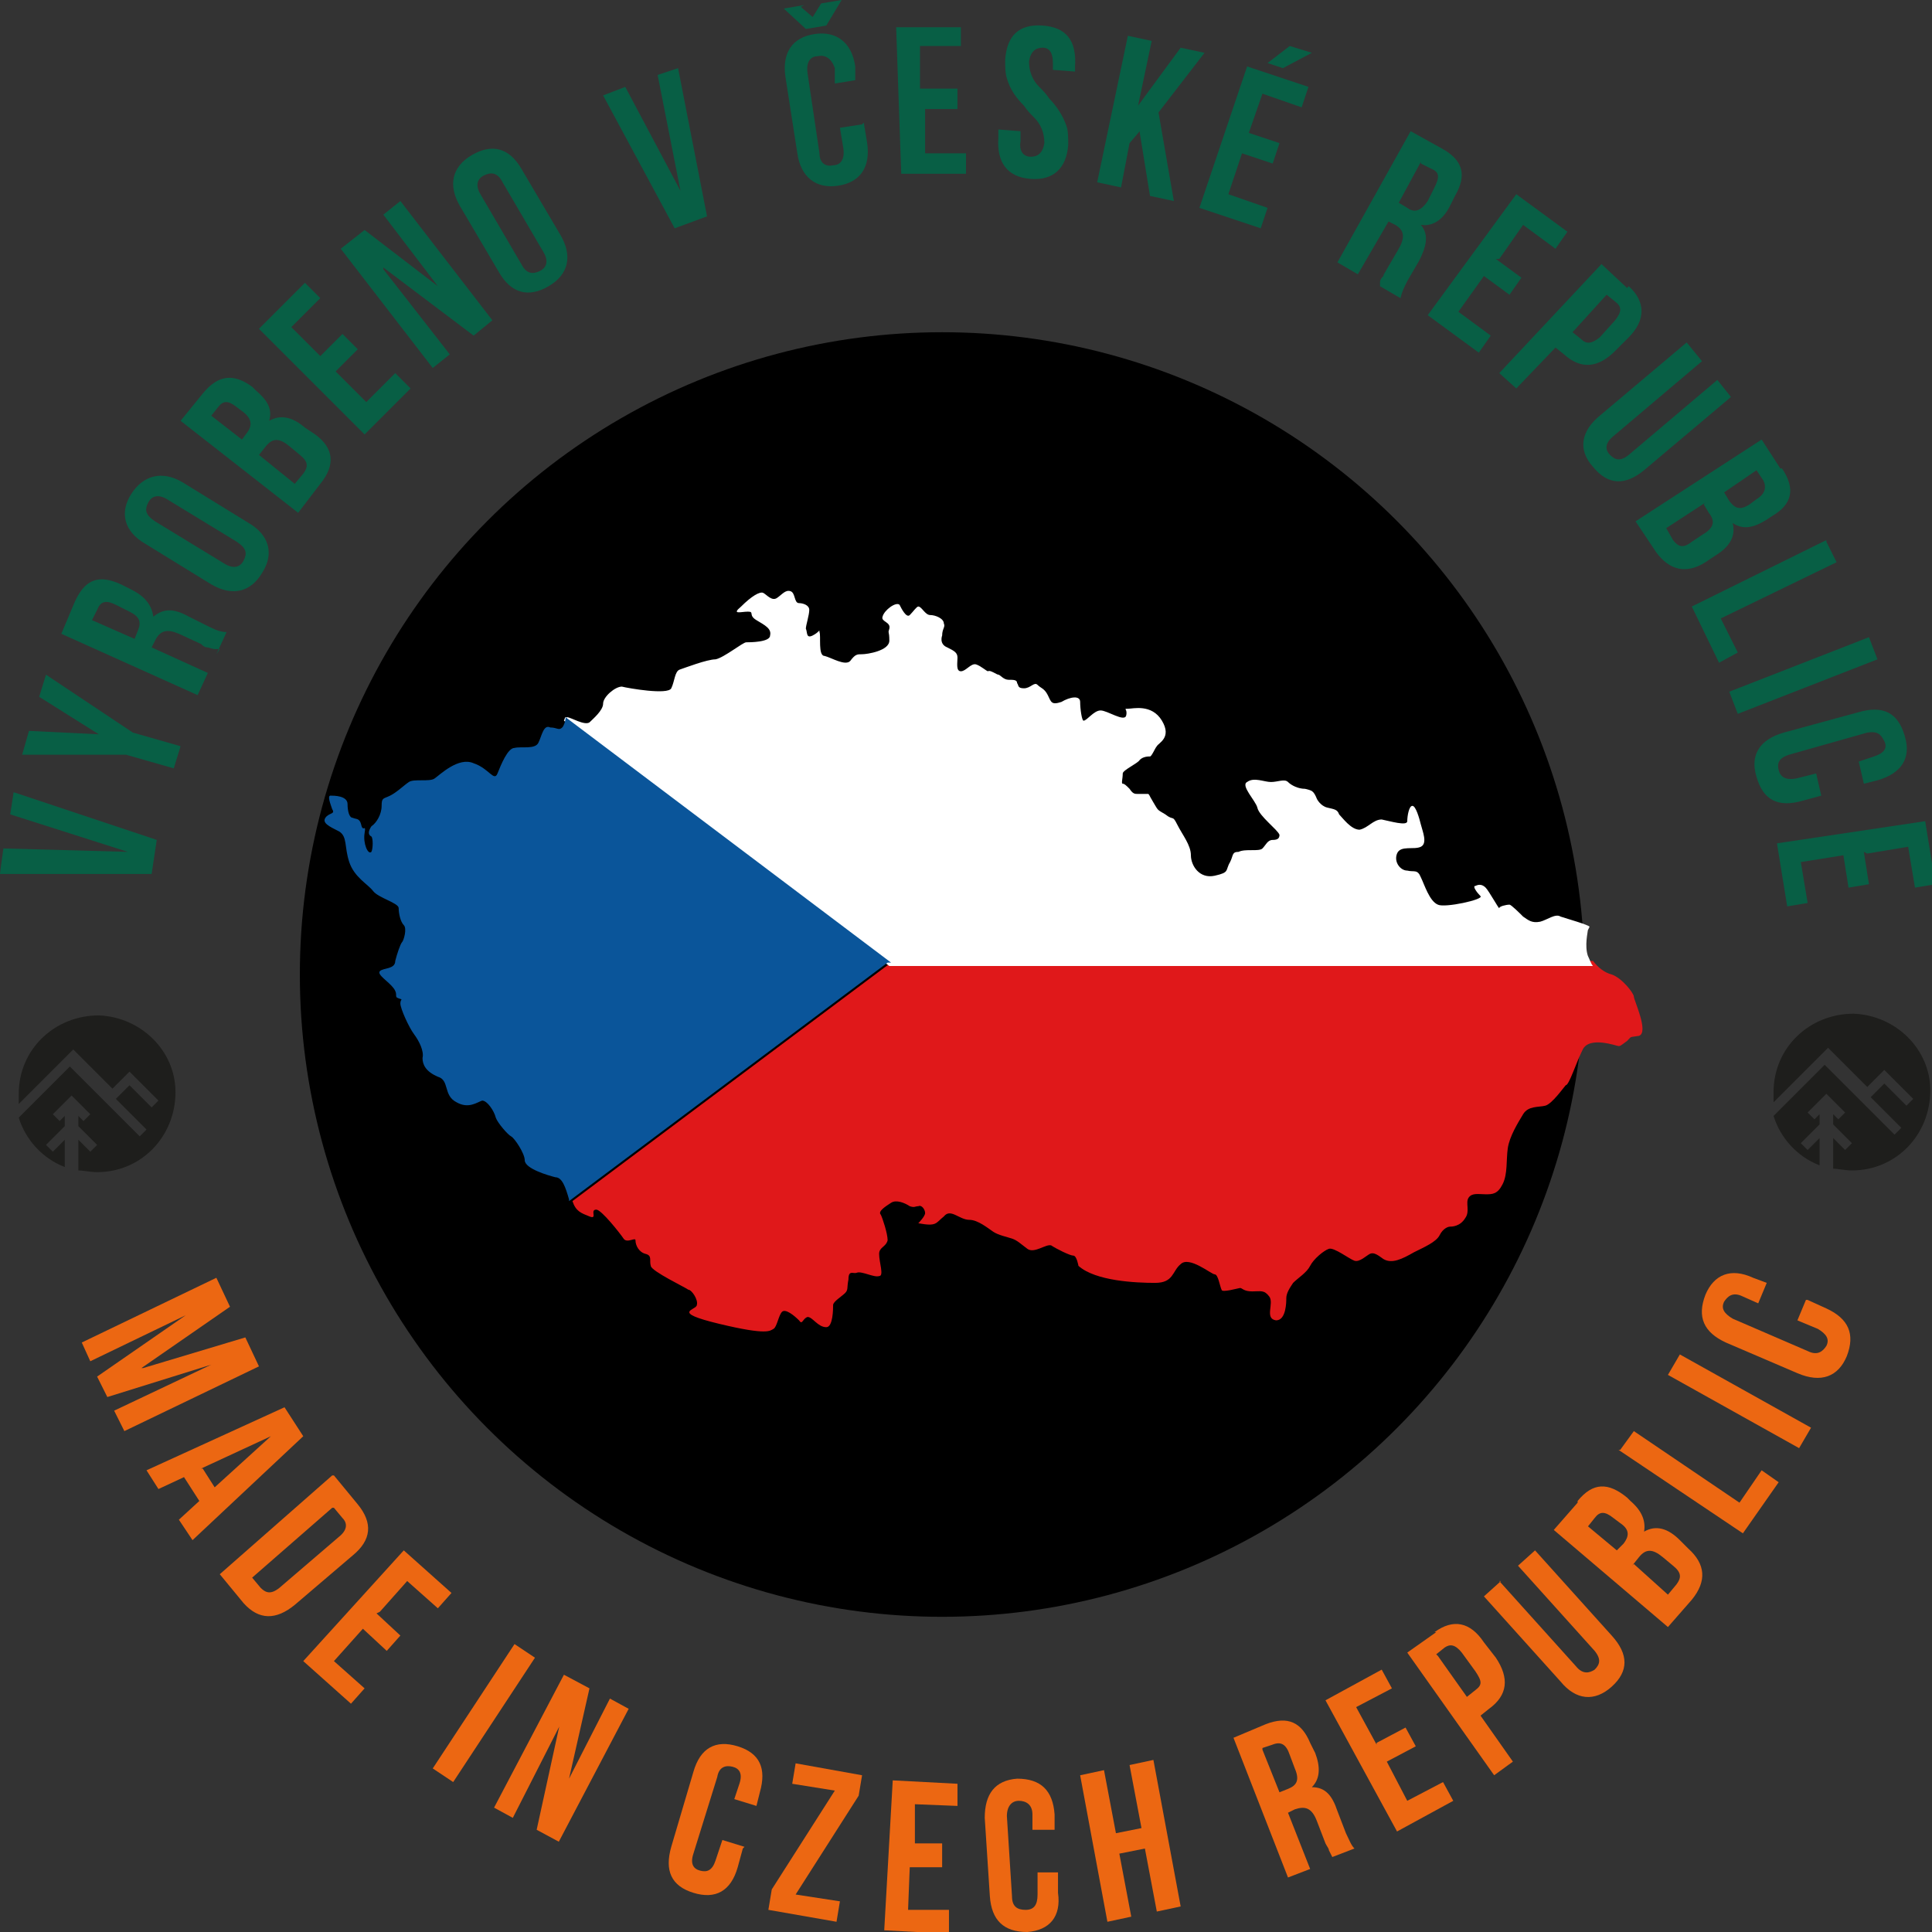 <?xml version="1.0" encoding="UTF-8"?>
<svg id="Vrstva_1" data-name="Vrstva 1" xmlns="http://www.w3.org/2000/svg" version="1.1" viewBox="0 0 113.4 113.4">
  <rect x="0" y="0" width="113.4" height="113.4" fill="#333333" stroke="none"/>
  <defs>
    <style>
      .cls-1 {
        fill: #1e1e1c;
      }

      .cls-1, .cls-2, .cls-3, .cls-4, .cls-5, .cls-6, .cls-7 {
        stroke-width: 0px;
      }

      .cls-2 {
        fill: #e0181a;
      }

      .cls-3 {
        fill: #0a559a;
      }

      .cls-4 {
        fill: #085f45;
      }

      .cls-5 {
        fill: #000;
      }

      .cls-6 {
        fill: #ec6712;
      }

      .cls-7 {
        fill: #fff;
      }
    </style>
  </defs>
  <ellipse class="cls-5" cx="55.3" cy="57.2" rx="37.7" ry="37.7"/>
  <g>
    <path class="cls-4" d="M7.5,50l-6.9-2.2.2-1.3,8.4,2.8-.3,2H0c0-.1.2-1.5.2-1.5l7.3.2Z"/>
    <path class="cls-4" d="M7.5,44.3H1.3s.4-1.4.4-1.4l4.1.2-3.5-2.2.4-1.3,5.1,3.4,2.8.8-.4,1.3-2.8-.8Z"/>
    <path class="cls-4" d="M12.9,38.1c0,0-.1,0-.2,0-.1,0-.2,0-.5-.1-.1,0-.2,0-.4-.2l-1.3-.6c-.7-.3-1.1-.2-1.4.4l-.2.4,3.3,1.5-.6,1.3-8-3.6.8-1.9c.6-1.3,1.4-1.6,2.7-1l.6.3c.8.4,1.2.9,1.3,1.6.6-.5,1.2-.5,2.1,0l1.2.6c.4.2.7.3,1,.3l-.6,1.3ZM5.4,36.4l2.5,1.1.2-.5c.2-.5.1-.8-.5-1.1l-.8-.4c-.6-.3-.9-.2-1.1.3l-.3.6Z"/>
    <path class="cls-4" d="M8.5,31.9c-1.2-.7-1.5-1.8-.8-2.9s1.8-1.4,3-.7l3.9,2.4c1.2.7,1.5,1.8.8,2.9-.7,1.2-1.8,1.4-3,.7l-3.9-2.4ZM13.2,33.1c.5.3.9.2,1.1-.2.2-.4.2-.7-.4-1.1l-4.1-2.5c-.5-.3-.9-.2-1.1.2s-.2.7.4,1.1l4.1,2.5Z"/>
    <path class="cls-4" d="M11.9,23.1c.9-1.1,1.8-1.2,2.9-.4l.2.2c.7.6,1,1.1.8,1.8.7-.4,1.4-.2,2.1.4l.6.4c1.1.8,1.2,1.8.3,2.9l-1.3,1.7-6.9-5.4,1.3-1.6ZM12.4,24.4l1.8,1.4.3-.4c.3-.4.3-.8-.2-1.2l-.4-.3c-.5-.4-.8-.4-1.1,0l-.4.5ZM15.2,26.7l2.1,1.7.5-.6c.3-.4.3-.7-.2-1.1l-.6-.5c-.6-.5-1-.5-1.4,0l-.4.5Z"/>
    <path class="cls-4" d="M18.8,20.9l1.3-1.3.9.9-1.3,1.3,1.8,1.8,1.7-1.7.9.9-2.7,2.7-6.2-6.2,2.7-2.7.9.9-1.7,1.7,1.7,1.7Z"/>
    <path class="cls-4" d="M22.5,15.8l3.9,5-1,.8-5.4-7,1.4-1.1,4.3,3.3-3.2-4.2,1-.8,5.4,7-1.1.9-5.3-4Z"/>
    <path class="cls-4" d="M27,12.1c-.7-1.2-.5-2.3.7-3s2.2-.4,2.9.8l2.3,3.9c.7,1.2.5,2.3-.7,3s-2.2.4-2.9-.8l-2.3-3.9ZM30.6,15.5c.3.6.7.6,1.1.4s.5-.6.2-1.1l-2.4-4.1c-.3-.6-.7-.6-1.1-.4s-.5.6-.2,1.1l2.4,4.1Z"/>
    <path class="cls-4" d="M40,11.5l-1.4-7.1,1.2-.4,1.7,8.7-1.9.7-4.2-7.8,1.3-.5,3.4,6.4Z"/>
    <path class="cls-4" d="M47,.4l.7.6.5-.8,1.2-.2-.9,1.5-1.2.2-1.3-1.2,1.2-.2ZM50.7,7.2l.2,1.2c.2,1.4-.4,2.3-1.7,2.5s-2.2-.5-2.4-1.9l-.7-4.5c-.2-1.4.4-2.3,1.7-2.5s2.2.5,2.4,1.9v.8c.1,0-1.2.2-1.2.2v-.9c-.2-.6-.6-.8-1-.7-.4,0-.7.3-.6,1l.7,4.7c0,.6.4.8.8.7.4,0,.7-.3.6-1l-.2-1.2,1.3-.2Z"/>
    <path class="cls-4" d="M54.3,5.2h1.9c0,0,0,1.2,0,1.2h-1.9c0,0,0,2.6,0,2.6h2.4c0,0,0,1.2,0,1.2h-3.8c0,.1-.3-8.6-.3-8.6h3.8c0-.1,0,1.1,0,1.1h-2.4c0,0,0,2.5,0,2.5Z"/>
    <path class="cls-4" d="M61.2,1.5c1.4.1,2,.9,1.9,2.4v.3s-1.3-.1-1.3-.1v-.4c0-.6-.2-.9-.6-.9-.4,0-.7.2-.8.8,0,.6.2,1.1.6,1.5.2.2.4.4.6.7.4.4.8,1,1,1.6.1.3.1.7.1,1.1-.1,1.4-.9,2.1-2.2,2-1.4-.1-2-1-1.9-2.4v-.5s1.3.1,1.3.1v.6c-.1.6.2.9.6.9.4,0,.7-.2.8-.8,0-.6-.2-1.1-.6-1.5-.2-.2-.4-.4-.6-.7-.4-.4-.8-.9-1-1.6-.1-.3-.1-.7-.1-1.1.1-1.4.8-2.1,2.2-2Z"/>
    <path class="cls-4" d="M66.9,7.7l-.6.7-.5,2.6-1.4-.3,1.8-8.6,1.4.3-.8,3.8,2.5-3.4,1.4.3-2.7,3.5.9,5.2-1.4-.3-.6-3.7Z"/>
    <path class="cls-4" d="M73.3,7.8l1.8.6-.4,1.2-1.8-.6-.8,2.4,2.3.8-.4,1.2-3.6-1.2,2.8-8.3,3.6,1.2-.4,1.2-2.3-.8-.8,2.3ZM77,3.1l-1.7.9-.9-.3,1.3-1,1.3.4Z"/>
    <path class="cls-4" d="M81,16.8c0,0,0-.1,0-.2,0-.1,0-.2.2-.4,0-.1.1-.2.2-.4l.7-1.2c.4-.7.3-1.1-.2-1.4l-.4-.2-1.8,3.1-1.2-.7,4.3-7.7,1.8,1c1.3.7,1.5,1.6.8,2.8l-.3.6c-.4.8-1,1.2-1.7,1.1.5.6.3,1.3-.1,2.1l-.7,1.2c-.2.4-.3.6-.4,1l-1.2-.7ZM83.4,9.5l-1.3,2.4.5.3c.4.3.8.2,1.2-.4l.4-.8c.3-.6.3-.9-.2-1.1l-.6-.3Z"/>
    <path class="cls-4" d="M87.8,15.2l1.5,1.1-.7,1-1.5-1.1-1.5,2.1,1.9,1.4-.7,1-3-2.2,5.2-7.1,3,2.2-.7,1-1.9-1.4-1.4,2Z"/>
    <path class="cls-4" d="M95.6,16.8c1,.9,1,2,0,3l-.8.8c-1,1-2,1.1-3,.2l-.5-.4-2.3,2.4-1-.9,6-6.4,1.5,1.4ZM94.3,17.3l-2,2.2.5.4c.3.3.6.3,1.1-.1l.9-1c.4-.5.4-.8,0-1.1l-.5-.4Z"/>
    <path class="cls-4" d="M99.9,21.2l-5.2,4.4c-.5.4-.5.8-.2,1.1.3.3.6.4,1.1,0l5.2-4.4.8,1-5.1,4.3c-1.1.9-2.1.9-3-.2-.9-1-.7-2.1.4-3l5.1-4.3.9,1.1Z"/>
    <path class="cls-4" d="M104.6,27.5c.8,1.2.6,2.1-.6,2.8l-.3.2c-.8.5-1.4.6-2,.2.2.8-.2,1.4-1,1.9l-.6.4c-1.1.7-2.1.5-2.9-.6l-1.2-1.8,7.4-4.8,1.1,1.7ZM100.1,29.5l-2.3,1.5.4.7c.3.4.6.5,1.1.1l.6-.4c.7-.4.8-.8.4-1.3l-.3-.5ZM103.1,27.6l-1.9,1.3.3.5c.3.4.6.6,1.2.2l.4-.3c.5-.3.6-.7.4-1.1l-.4-.6Z"/>
    <path class="cls-4" d="M107.2,31.8l.6,1.2-6.8,3.3,1,2-1.1.6-1.6-3.3,7.9-3.9Z"/>
    <path class="cls-4" d="M109.7,37.4l.5,1.3-8.2,3.2-.5-1.3,8.2-3.2Z"/>
    <path class="cls-4" d="M106.9,46.7l-1.1.3c-1.4.4-2.3,0-2.7-1.4-.4-1.3.2-2.2,1.6-2.6l4.4-1.2c1.4-.4,2.3,0,2.7,1.4.4,1.3-.2,2.2-1.6,2.6l-.8.2-.3-1.3.9-.3c.6-.2.8-.5.6-.9s-.4-.6-1-.5l-4.6,1.3c-.6.2-.7.5-.6.9s.4.6,1,.5l1.2-.3.3,1.3Z"/>
    <path class="cls-4" d="M109.4,50l.3,1.9-1.2.2-.3-1.9-2.5.4.4,2.4-1.2.2-.6-3.7,8.7-1.3.6,3.7-1.2.2-.4-2.4-2.4.4Z"/>
  </g>
  <g>
    <path class="cls-6" d="M8.4,80.3l6-1.8.8,1.7-7.9,3.8-.6-1.2,5.7-2.7-6.1,1.9-.6-1.2,5.2-3.6-5.6,2.7-.5-1.1,7.9-3.8.8,1.7-5.2,3.6Z"/>
    <path class="cls-6" d="M11.3,90.4l-.8-1.2,1.2-1.1-.9-1.4-1.5.7-.7-1.1,8.1-3.7,1.1,1.7-6.5,6.1ZM11.9,86.2l.7,1.1,3.3-3-4.1,1.9Z"/>
    <path class="cls-6" d="M19.6,86.6l1.4,1.7c.9,1.1.8,2.1-.3,3l-3.4,2.9c-1.1.9-2.1.9-3-.1l-1.4-1.7,6.6-5.8ZM19.5,88.5l-4.7,4.1.5.6c.3.3.6.4,1.1,0l3.5-3c.5-.4.5-.8.2-1.1l-.5-.6Z"/>
    <path class="cls-6" d="M22.1,94.7l1.4,1.3-.8.9-1.4-1.3-1.7,1.9,1.8,1.6-.8.9-2.8-2.5,5.9-6.5,2.8,2.5-.8.9-1.8-1.6-1.6,1.8Z"/>
    <path class="cls-6" d="M30.2,96.5l1.2.8-4.8,7.3-1.2-.8,4.8-7.3Z"/>
    <path class="cls-6" d="M33,101l-2.9,5.7-1.1-.6,4.1-7.8,1.5.8-1.2,5.3,2.4-4.7,1.1.6-4.1,7.8-1.3-.7,1.4-6.4Z"/>
    <path class="cls-6" d="M43.6,108.5l-.3,1.1c-.4,1.4-1.3,1.9-2.6,1.5-1.3-.4-1.7-1.3-1.3-2.7l1.3-4.4c.4-1.4,1.3-1.9,2.6-1.5,1.3.4,1.7,1.3,1.3,2.7l-.2.8-1.3-.4.3-.9c.2-.6,0-.9-.4-1-.4-.1-.8,0-.9.6l-1.4,4.5c-.2.6,0,.9.4,1,.4.1.7,0,.9-.6l.4-1.2,1.3.4Z"/>
    <path class="cls-6" d="M50.6,104.2l-.2,1.2-3.7,5.8,2.6.4-.2,1.2-4-.7.2-1.2,3.7-5.8-2.5-.4.2-1.2,3.9.7Z"/>
    <path class="cls-6" d="M53.4,108.2h1.9c0,.1,0,1.4,0,1.4h-1.9c0-.1-.1,2.5-.1,2.5h2.4c0,.1,0,1.4,0,1.4l-3.8-.2.5-8.8,3.8.2v1.3c0,0-2.5-.1-2.5-.1v2.4Z"/>
    <path class="cls-6" d="M62.1,109.9v1.2c.2,1.4-.5,2.2-1.8,2.3-1.4,0-2.1-.7-2.2-2.1l-.3-4.6c0-1.4.6-2.2,1.9-2.3,1.4,0,2.1.7,2.2,2.1v.9c0,0-1.3,0-1.3,0v-.9c0-.6-.4-.8-.8-.8-.4,0-.7.3-.7.9l.3,4.7c0,.6.3.8.8.8s.7-.3.7-.9v-1.3c0,0,1.2,0,1.2,0Z"/>
    <path class="cls-6" d="M66.4,112.5l-1.4.3-1.6-8.6,1.4-.3.7,3.7,1.5-.3-.7-3.7,1.4-.3,1.6,8.6-1.4.3-.7-3.7-1.5.3.7,3.7Z"/>
    <path class="cls-6" d="M78.3,109.1c0,0,0,0-.1-.1,0,0-.1-.2-.2-.4,0-.1-.1-.2-.2-.4l-.5-1.3c-.3-.8-.7-.9-1.3-.7l-.4.2,1.3,3.3-1.3.5-3.2-8.2,1.9-.8c1.3-.5,2.1-.1,2.6,1.1l.3.6c.3.8.3,1.5-.2,2,.8,0,1.2.5,1.5,1.4l.5,1.3c.2.4.3.7.5.9l-1.3.5ZM74.1,102.7l1,2.5.5-.2c.5-.2.7-.5.4-1.2l-.3-.8c-.2-.6-.5-.8-1-.6l-.6.2Z"/>
    <path class="cls-6" d="M80.8,102.3l1.7-.9.6,1.1-1.7.9,1.2,2.3,2.1-1.1.6,1.1-3.3,1.8-4.2-7.7,3.3-1.8.6,1.1-2.1,1.1,1.2,2.2Z"/>
    <path class="cls-6" d="M84.2,95.8c1.1-.8,2.1-.6,2.9.6l.7.9c.8,1.2.7,2.2-.4,3l-.5.4,1.9,2.7-1.1.8-5.1-7.2,1.7-1.2ZM84.4,97.2l1.7,2.4.5-.4c.4-.3.4-.5,0-1.1l-.8-1.1c-.4-.5-.7-.5-1-.3l-.5.4Z"/>
    <path class="cls-6" d="M88,92.8l4.5,5c.4.5.8.4,1.1.2.3-.3.4-.6,0-1.1l-4.5-5,1-.9,4.5,5c1,1.1,1,2.1,0,3-1,.9-2.1.8-3-.3l-4.5-5,1-.9Z"/>
    <path class="cls-6" d="M92.6,88.1c.9-1.1,1.8-1.1,2.9-.2l.2.2c.7.6.9,1.2.8,1.8.7-.4,1.4-.2,2.1.5l.5.5c1,.9,1.1,1.9.2,3l-1.4,1.6-6.7-5.7,1.4-1.6ZM93.1,89.5l1.8,1.5.4-.4c.3-.4.4-.8-.2-1.2l-.4-.3c-.5-.4-.8-.4-1.1,0l-.4.5ZM95.9,91.8l2,1.8.5-.6c.3-.4.3-.7-.2-1.1l-.6-.5c-.6-.5-1-.5-1.4,0l-.4.5Z"/>
    <path class="cls-6" d="M95.1,85.1l.8-1.1,6.2,4.2,1.3-1.9,1,.7-2.1,3-7.3-4.9Z"/>
    <path class="cls-6" d="M97.9,80.7l.7-1.2,7.7,4.3-.7,1.2-7.7-4.3Z"/>
    <path class="cls-6" d="M106.1,76.3l1.1.5c1.3.6,1.7,1.5,1.2,2.8-.5,1.2-1.5,1.6-2.9,1l-4.2-1.8c-1.3-.6-1.7-1.5-1.2-2.8.5-1.2,1.5-1.6,2.8-1l.8.3-.5,1.2-.9-.4c-.6-.3-.9,0-1.1.3-.2.4,0,.7.5,1l4.4,1.9c.6.3.9,0,1.1-.3.2-.4,0-.7-.5-1l-1.2-.5.5-1.2Z"/>
  </g>
  <path class="cls-1" d="M6.3,64.2l1.3-1.3,1.7,1.7-.4.4-1.3-1.3-.8.8,1.8,1.8-.4.4-4.1-4.1-3,3c.4,1.3,1.4,2.4,2.7,2.9v-1.6l-.7.7-.4-.4,1.1-1.1v-.6l-.3.3-.4-.4,1.1-1.1,1.1,1.1-.4.4-.3-.3v.6l1.1,1.1-.4.4-.7-.7v1.8c.3,0,.7.1,1.1.1,2.6,0,4.6-2.1,4.6-4.7,0-2.4-2-4.4-4.5-4.5-2.6,0-4.7,2-4.7,4.6s0,.4,0,.6l3.2-3.2,2.3,2.3h0Z"/>
  <path class="cls-1" d="M109.3,64.1l1.3-1.3,1.7,1.7-.4.4-1.3-1.3-.8.8,1.8,1.8-.4.4-4.1-4.1-3,3c.4,1.3,1.4,2.4,2.7,2.9v-1.6l-.7.7-.4-.4,1.1-1.1v-.6l-.3.3-.4-.4,1.1-1.1,1.1,1.1-.4.4-.3-.3v.6l1.1,1.1-.4.4-.7-.7v1.8c.3,0,.7.1,1.1.1,2.6,0,4.6-2.1,4.6-4.7,0-2.4-2-4.4-4.5-4.5-2.6,0-4.7,2-4.7,4.6s0,.4,0,.6l3.2-3.2,2.3,2.3h0Z"/>
  <g>
    <path class="cls-2" d="M52.3,56.5h0c0,0-18.7,14-18.7,14,.2.6.5.7,1,.9.5.2,0-.4.4-.4.3,0,1.4,1.4,1.6,1.7.2.3.7-.1.7.1,0,.3.2.7.6.8.4.1.2.4.3.7,0,.3,2.1,1.3,2.2,1.4.2,0,.6.6.5.9,0,.3-1.6.4,1.3,1.1,2.9.7,3,.4,3.2.3.2-.1.3-.8.5-1,.2-.2.7.2,1,.5.2.3.2-.1.5-.2.3,0,.6.6,1.1.6.4,0,.4-1.1.4-1.3s.5-.5.7-.7c.2-.2.1-.3.2-.8,0-.6.3-.3.5-.4.3-.1,1,.3,1.3.2.3,0,0-.8,0-1.3,0-.4.4-.4.5-.8,0-.4-.3-1.3-.4-1.5-.2-.2.3-.5.6-.7.3-.2.8,0,1.1.2.3.1.3,0,.5,0,.2-.1.4.2.4.4,0,.2-.4.6-.4.6,1.1.2,1,0,1.5-.4.4-.5.9.2,1.5.2.5,0,1.1.5,1.4.7.3.2.8.3,1.1.4.3.1.5.3.9.6.4.3,1.1-.3,1.4-.2.3.2,1.1.6,1.3.6s.3.6.3.6c1,.9,3.4,1,4.5,1,1.1,0,1-.7,1.5-1.1.5-.5,1.8.6,2,.6.2,0,.3.7.4.9,0,.2,1-.1,1.1-.1s.2.2.7.2.7-.1,1,.3c.3.4-.3,1.3.4,1.4.6,0,.6-1.1.6-1.3,0-.3.2-.6.4-.9.3-.3.8-.6,1-1,.2-.4.8-.9,1.1-1,.3-.1,1.2.6,1.5.7.3.1.7-.3.9-.4.2-.1.4,0,.8.3.5.3,1.1,0,1.8-.4.6-.3,1.3-.6,1.5-1s.5-.5.6-.5c.1,0,.6,0,.9-.5.3-.4,0-.9.2-1.2.2-.3.6-.2,1-.2.4,0,.7,0,1-.6.3-.6.2-1.4.3-2.1.1-.7.6-1.5.9-2,.3-.5.9-.4,1.3-.5.4-.1,1.1-1.1,1.2-1.2.2,0,.6-1.3,1-2.1.4-.8,2-.2,2.1-.2.1,0,.1,0,.5-.3.3-.3.1-.2.7-.3.6-.2-.3-2.1-.3-2.3s-.7-1.1-1.3-1.3c-.4-.1-.8-.4-1.1-.8h-41.3Z"/>
    <path class="cls-7" d="M93.3,54.4c0-.1-1.4-.5-1.7-.6-.3-.2-.8.2-1.2.3-.5.1-.7-.1-1-.3-.2-.2-.7-.7-.8-.7-.2,0-.6.1-.6.2s-.6-1-.8-1.2c-.2-.2-.4-.2-.6-.1-.2,0,.1.4.3.6s-2.1.7-2.5.5c-.5-.2-.8-1.2-1-1.6-.2-.5-.4-.3-.8-.4-.4,0-.8-.5-.6-1s1-.2,1.4-.4.1-.9,0-1.3c-.1-.4-.3-1.1-.5-1.1-.2,0-.3.6-.3.9,0,.3-1,0-1.5-.1-.5,0-.8.5-1.3.6-.5,0-1-.7-1.2-.9-.1-.3-.3-.3-.7-.4-.4-.1-.6-.5-.6-.5-.2-.5-.3-.5-.7-.6-.4,0-.8-.2-1-.4-.2-.2-.6,0-1,0s-1-.3-1.4,0c-.4.2.5,1.1.6,1.5.1.5,1.2,1.3,1.3,1.6,0,.2-.1.3-.4.3s-.4.3-.6.5c-.2.2-1,0-1.4.2-.4,0-.3.2-.5.6-.3.5,0,.6-.9.8-.9.2-1.4-.6-1.4-1.2,0-.6-.5-1.2-.8-1.8-.3-.6-.2-.2-.7-.6-.5-.3-.4-.2-.7-.7-.3-.5-.2-.4-.3-.5,0,0-.4,0-.6,0s-.3,0-.5-.3c-.2-.2-.3-.3-.4-.3s0-.3,0-.6c0-.2.9-.6,1-.8.2-.2.5-.2.6-.2s.3-.5.4-.6c.1-.2.9-.5.3-1.5-.6-1-1.7-.7-2-.7-.3,0,0,0-.1.4-.1.4-1.1-.3-1.5-.3-.4,0-.8.6-1,.6-.1,0-.2-.7-.2-1.1,0-.4-.6-.3-1.1,0-.6.2-.6,0-.8-.4-.2-.4-.4-.4-.6-.6-.2-.2-.4.2-.8.2s-.3-.2-.4-.3c0-.2-.2-.2-.5-.2s-.5-.3-.6-.3-.5-.3-.6-.2c-.1,0-.4-.3-.7-.4-.3-.1-.6.4-.9.4s-.2-.5-.2-.8-.2-.4-.6-.6c-.5-.2-.3-.7-.3-.7,0-.4.2-.5.1-.7,0-.3-.5-.5-.8-.5-.3,0-.5-.5-.7-.5-.1,0-.3.3-.5.5-.2.2-.5-.4-.6-.6-.2-.2-.9.3-1,.7-.1.3.5.3.4.7-.1.3,0,.1,0,.7,0,.6-1.3.8-1.6.8-.3,0-.4,0-.7.4-.3.3-1.1-.2-1.5-.3-.4,0-.2-1.2-.3-1.4,0-.2,0,0-.4.2-.4.2-.3-.2-.4-.4,0-.2.2-.8.2-1.1s-.4-.4-.6-.4c-.3,0-.2-.6-.5-.7-.3-.1-.5.2-.8.4-.3.2-.6-.2-.8-.3-.2-.1-.7.2-1.3.8-.6.5,0,.3.4.3.4,0,0,.2.5.5.5.3.9.5.8.9,0,.4-1.2.4-1.4.4-.2,0-1.3.9-1.8,1-.5,0-1.8.5-2.1.6-.3.1-.3.7-.5,1.1-.2.4-2.5,0-2.9-.1-.4,0-1.1.6-1.1,1s-.6.9-.8,1.1c-.3.2-1.1-.3-1.3-.3s-.1,0-.2.2l19.1,14.4h41.3c-.1-.1-.2-.4-.3-.6-.2-.6,0-1.4,0-1.5Z"/>
    <path class="cls-3" d="M52.3,56.5l-19.1-14.4c0,.2-.1.5-.2.6-.2.2-.3,0-.7,0-.4-.2-.5.5-.7.9-.2.4-1,.2-1.4.3-.4,0-.8,1-1,1.5-.2.5-.5-.3-1.4-.6-.9-.4-2,.7-2.3.9-.3.2-1.2,0-1.5.2-.3.2-.7.6-1.1.8-.4.2-.5.1-.5.6,0,.5-.3,1-.6,1.2-.2.3-.2.5,0,.6.1.1.1.7,0,.9-.2.2-.5-.5-.4-1.1s-.1,0-.2-.5c-.1-.4-.3-.3-.5-.4-.2,0-.3-.4-.3-.8,0-.5-.8-.5-1-.5s0,.5.1.8c.2.3-.2.2-.4.5-.2.3.2.5.8.8.5.3.3.9.6,1.8.3.9,1.1,1.3,1.4,1.7.3.4,1.5.7,1.5,1,0,.3.1.8.3,1,.2.2,0,.9-.1,1-.1.1-.3.7-.4,1.1,0,.5-.7.4-.9.6-.2.2.5.6.8,1,.3.4,0,.5.3.6.3.1.1,0,.1.3,0,.3.5,1.4.8,1.8.3.4.6,1,.5,1.4,0,.4.2.8.9,1.1.7.2.3,1.1,1.1,1.5.7.4,1.2,0,1.5-.1.3,0,.7.6.8,1,.1.3.7,1,.9,1.1s.8,1,.8,1.4c0,.5,1.4.9,1.8,1,.4,0,.6.6.8,1.3,0,0,0,0,0,.1l18.7-14h0Z"/>
  </g>
</svg>